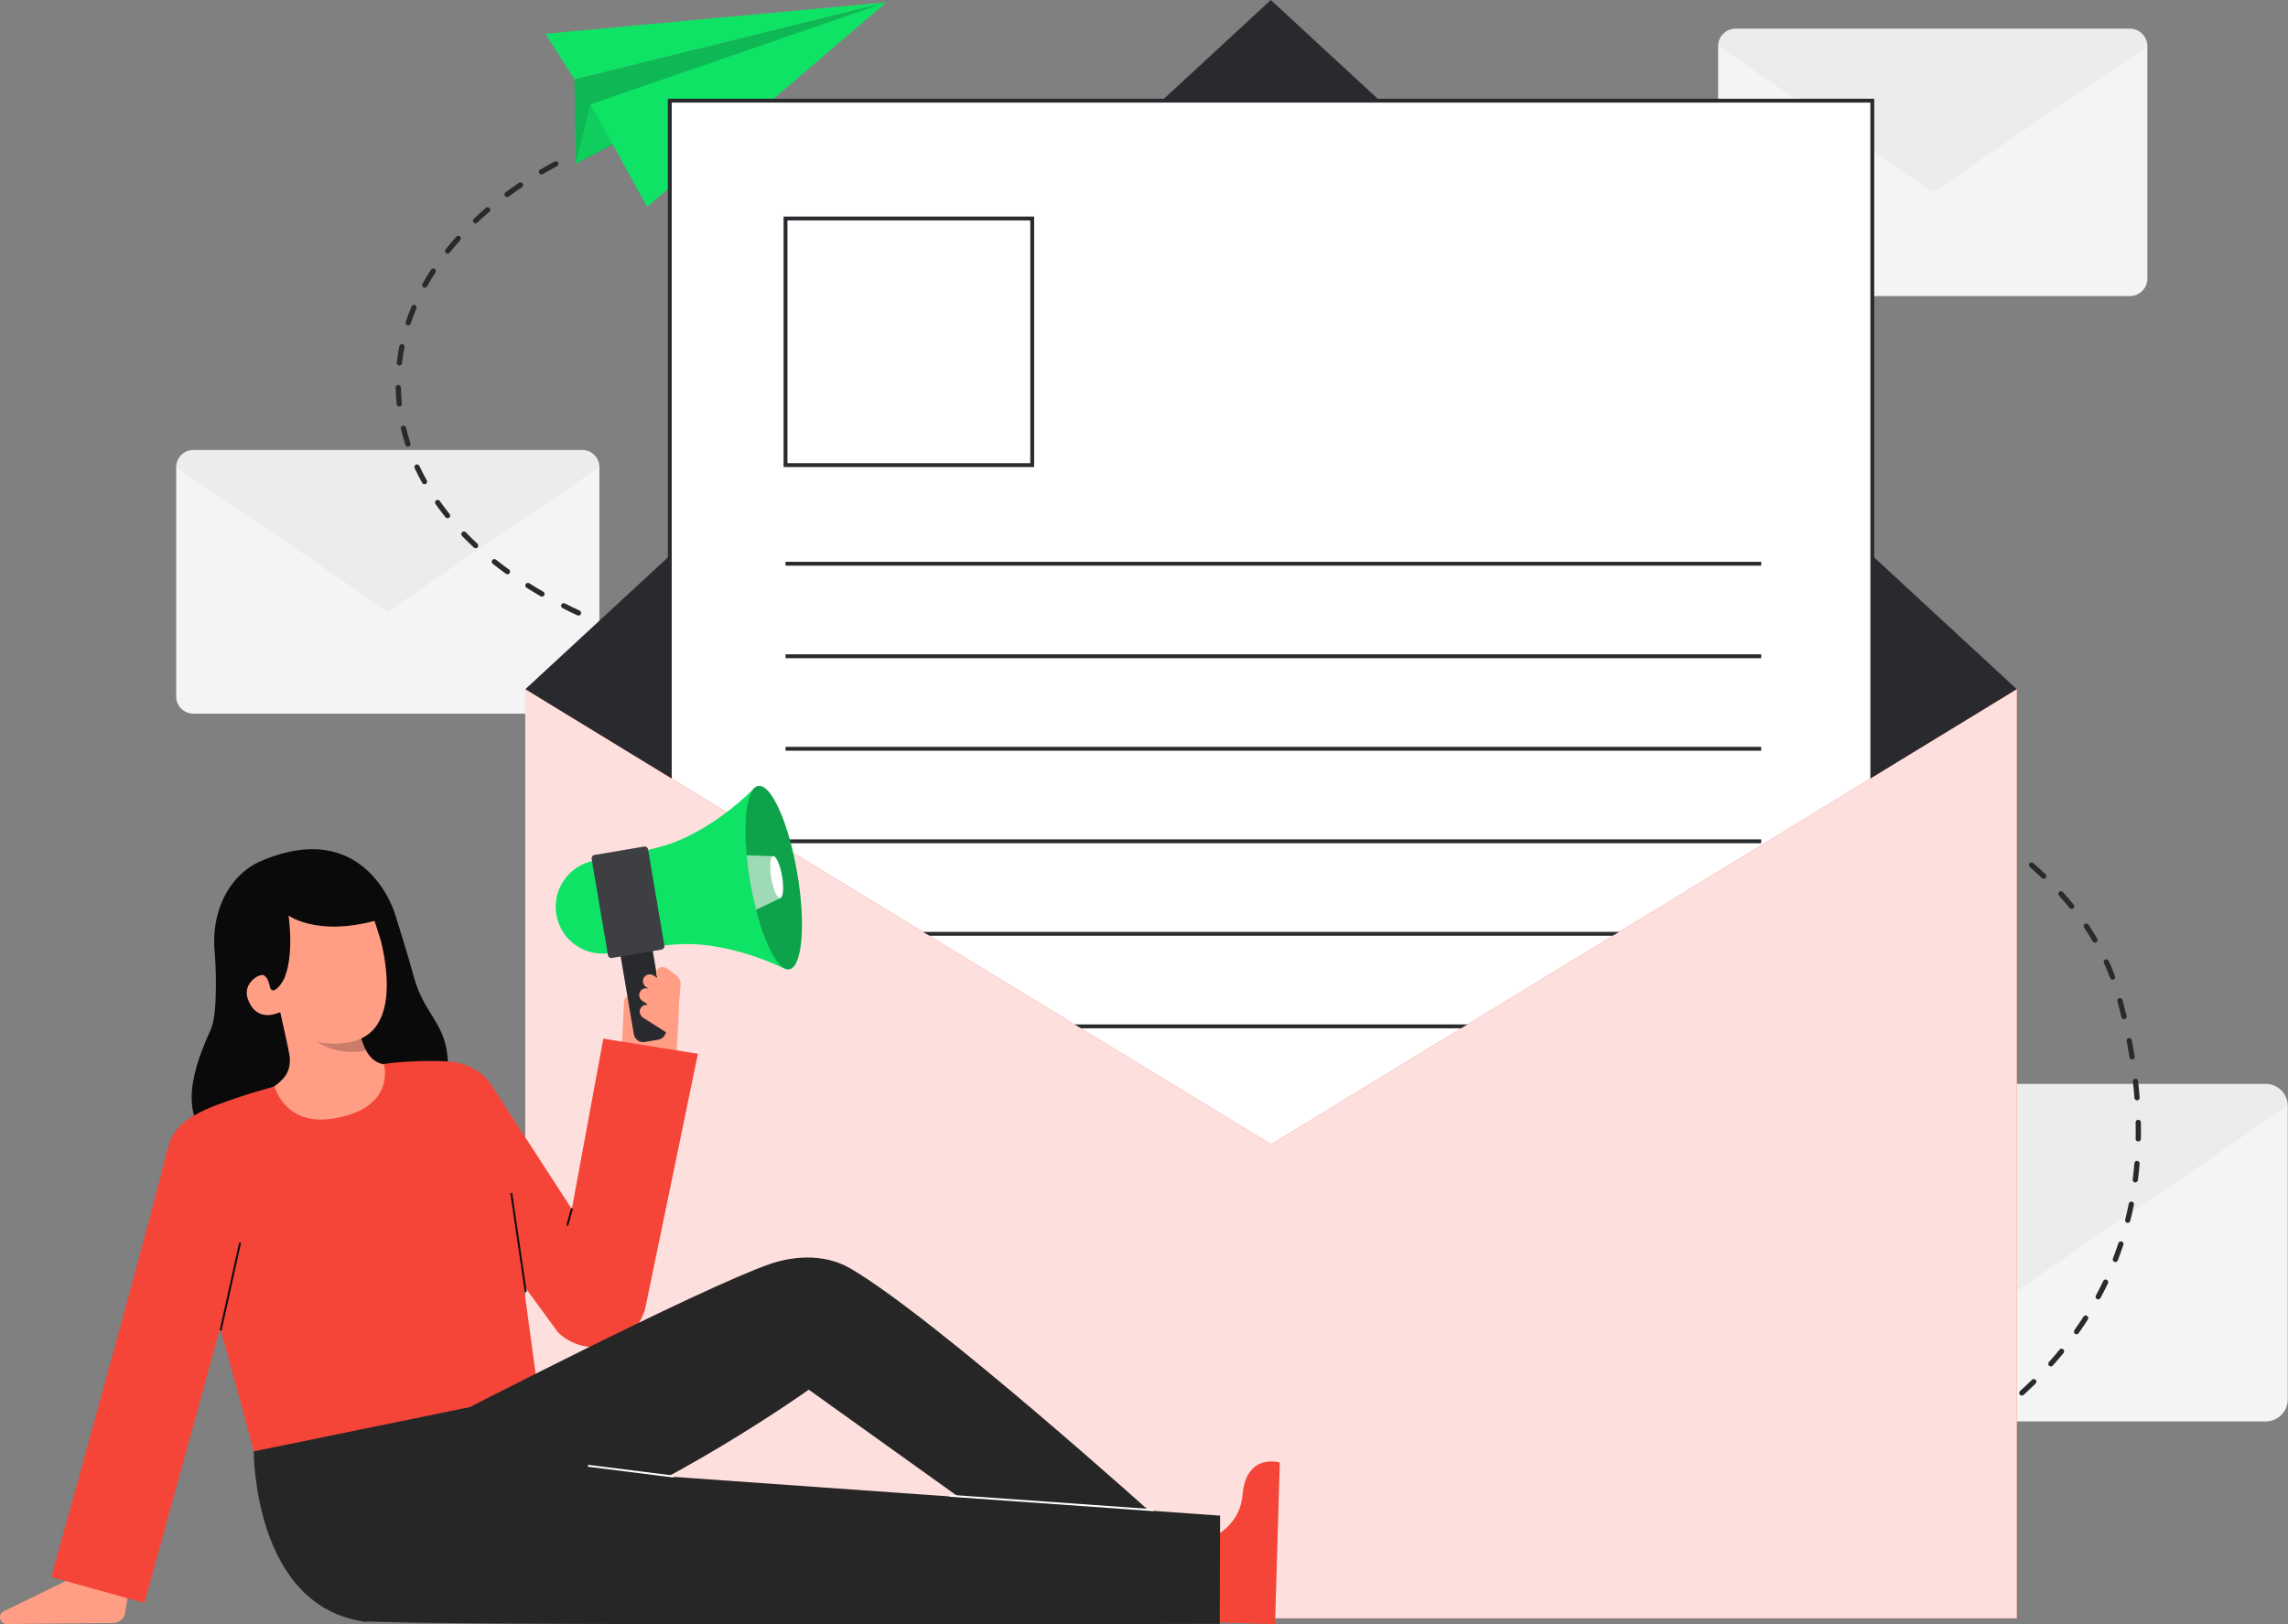 <svg width="3205" height="2276" viewBox="0 0 3205 2276" fill="none" xmlns="http://www.w3.org/2000/svg">
<rect x="0" y="0" width="3205" height="2276" fill="#808080" stroke="none"/>
<g clip-path="url(#clip0_424_4013)">
<path d="M2983.56 40.155H2431.17C2417.66 40.155 2406.71 51.104 2406.71 64.61V390.368C2406.71 403.874 2417.66 414.823 2431.17 414.823H2983.56C2997.07 414.823 3008.02 403.874 3008.02 390.368V64.61C3008.02 51.104 2997.07 40.155 2983.56 40.155Z" fill="#F4F4F4"/>
<g opacity="0.04">
<path d="M2983.57 40.155H2431.17C2417.7 40.155 2406.78 51.034 2406.71 64.488L2707.36 269.668L3008.02 64.488C3007.95 51.034 2997.02 40.155 2983.57 40.155Z" fill="#292A2E"/>
</g>
<path d="M3173.81 1518.73H2476.49C2459.45 1518.73 2445.62 1532.55 2445.62 1549.6V1960.82C2445.62 1977.87 2459.45 1991.69 2476.49 1991.69H3173.81C3190.86 1991.69 3204.68 1977.87 3204.68 1960.82V1549.6C3204.68 1532.55 3190.86 1518.73 3173.81 1518.73Z" fill="#F4F4F4"/>
<g opacity="0.04">
<path d="M3173.81 1518.73H2476.5C2459.5 1518.73 2445.71 1532.46 2445.62 1549.44L2825.15 1808.45L3204.67 1549.44C3204.58 1532.46 3190.8 1518.73 3173.81 1518.73Z" fill="#292A2E"/>
</g>
<path d="M815.535 630.524H270.869C257.553 630.524 246.758 641.319 246.758 654.636V975.835C246.758 989.152 257.553 999.947 270.869 999.947H815.535C828.851 999.947 839.646 989.152 839.646 975.835V654.636C839.646 641.319 828.851 630.524 815.535 630.524Z" fill="#F4F4F4"/>
<g opacity="0.04">
<path d="M815.536 630.524H270.873C257.595 630.524 246.824 641.249 246.754 654.517L543.198 856.823L839.642 654.517C839.574 641.249 828.801 630.524 815.536 630.524Z" fill="#292A2E"/>
</g>
<path d="M811.873 855.579C804.865 852.305 797.928 848.926 791.262 845.53C789.455 844.608 787.25 845.33 786.33 847.135C785.41 848.939 786.13 851.147 787.934 852.067C794.674 855.5 801.684 858.914 808.769 862.226C808.989 862.326 809.21 862.407 809.435 862.461C811.104 862.878 812.89 862.069 813.645 860.454C814.502 858.62 813.71 856.439 811.873 855.579Z" fill="#292A2E"/>
<path d="M919.048 896.331L918.523 896.169C911.324 893.967 904.144 891.675 897.177 889.354C895.264 888.737 893.181 889.752 892.54 891.675C891.901 893.596 892.94 895.674 894.861 896.312C901.885 898.65 909.124 900.961 916.348 903.168L916.924 903.344C916.984 903.363 917.043 903.379 917.1 903.393C918.986 903.864 920.929 902.779 921.497 900.898C922.084 898.958 920.988 896.913 919.051 896.326L919.048 896.331Z" fill="#292A2E"/>
<path d="M761.037 829.14C754.382 825.29 747.783 821.303 741.43 817.288C739.707 816.203 737.453 816.719 736.371 818.429C735.292 820.142 735.8 822.406 737.513 823.489C743.946 827.552 750.626 831.592 757.363 835.49C757.669 835.663 757.985 835.793 758.313 835.874C759.858 836.261 761.535 835.601 762.376 834.151C763.391 832.398 762.79 830.155 761.04 829.14H761.037Z" fill="#292A2E"/>
<path d="M974.305 912.719C966.844 910.56 959.46 908.406 952.172 906.258C950.137 905.652 948.187 906.796 947.616 908.736C947.042 910.679 948.154 912.719 950.097 913.292C957.396 915.446 964.793 917.602 972.268 919.764C972.312 919.777 972.355 919.788 972.401 919.799C974.305 920.275 976.259 919.163 976.811 917.261C977.373 915.316 976.253 913.281 974.308 912.721L974.305 912.719Z" fill="#292A2E"/>
<path d="M712.987 798.046C706.773 793.544 700.645 788.885 694.769 784.199C693.194 782.936 690.881 783.193 689.617 784.778C688.354 786.361 688.614 788.669 690.196 789.929C696.159 794.688 702.379 799.418 708.683 803.985C709.075 804.269 709.503 804.463 709.946 804.574C711.356 804.926 712.901 804.415 713.807 803.167C714.998 801.525 714.63 799.234 712.99 798.046H712.987Z" fill="#292A2E"/>
<path d="M864.729 877.831C857.581 875.126 850.398 872.293 843.38 869.404C841.515 868.63 839.362 869.525 838.594 871.398C837.823 873.27 838.715 875.412 840.588 876.184C847.671 879.1 854.919 881.96 862.131 884.687C862.267 884.741 862.405 884.782 862.543 884.817C864.323 885.263 866.192 884.314 866.858 882.555C867.575 880.661 866.623 878.543 864.726 877.829L864.729 877.831Z" fill="#292A2E"/>
<path d="M668.771 761.838C663.155 756.625 657.665 751.244 652.457 745.846C651.042 744.385 648.726 744.347 647.273 745.754C645.815 747.161 645.774 749.482 647.181 750.938C652.484 756.433 658.068 761.906 663.782 767.211C664.25 767.647 664.805 767.936 665.387 768.083C666.642 768.396 668.022 768.034 668.966 767.019C670.343 765.534 670.259 763.215 668.774 761.836L668.771 761.838Z" fill="#292A2E"/>
<path d="M668.551 312.003C674.017 306.83 679.741 301.687 685.561 296.72C687.1 295.405 687.284 293.092 685.969 291.553C684.66 290.01 682.341 289.826 680.802 291.144C674.885 296.192 669.068 301.419 663.508 306.679C662.039 308.07 661.974 310.394 663.368 311.863C663.866 312.388 664.482 312.737 665.137 312.899C666.311 313.194 667.607 312.899 668.554 312.003H668.551Z" fill="#292A2E"/>
<path d="M570.683 455.76C570.769 455.79 570.856 455.814 570.945 455.836C572.793 456.298 574.708 455.262 575.312 453.425C577.657 446.312 580.336 439.135 583.277 432.095C584.059 430.226 583.177 428.077 581.307 427.298C579.427 426.53 577.287 427.398 576.51 429.268C573.496 436.483 570.75 443.84 568.345 451.134C567.712 453.057 568.756 455.13 570.68 455.763L570.683 455.76Z" fill="#292A2E"/>
<path d="M563.146 508.877C563.977 501.423 565.146 493.867 566.62 486.413C567.015 484.425 565.692 482.469 563.736 482.103C561.747 481.708 559.818 483.002 559.426 484.988C557.911 492.644 556.71 500.406 555.855 508.063C555.649 509.908 556.851 511.588 558.606 512.026C558.766 512.067 558.928 512.094 559.093 512.113C561.106 512.337 562.919 510.887 563.144 508.874L563.146 508.877Z" fill="#292A2E"/>
<path d="M608.846 376.73C607.144 375.634 604.874 376.118 603.776 377.817C599.525 384.384 595.489 391.104 591.779 397.8C590.8 399.569 591.439 401.802 593.211 402.786C593.497 402.946 593.798 403.062 594.101 403.138C595.673 403.53 597.374 402.84 598.197 401.355C601.825 394.805 605.775 388.228 609.933 381.803C611.034 380.101 610.547 377.831 608.848 376.73H608.846Z" fill="#292A2E"/>
<path d="M561.562 542.915C561.524 540.889 559.855 539.276 557.828 539.314C555.802 539.352 554.192 541.024 554.227 543.047C554.371 550.796 554.857 558.642 555.675 566.372C555.84 567.943 556.981 569.183 558.431 569.545C558.837 569.645 559.267 569.68 559.708 569.632C561.721 569.421 563.182 567.616 562.969 565.601C562.173 558.082 561.7 550.45 561.562 542.912V542.915Z" fill="#292A2E"/>
<path d="M624.76 354.61C625.182 354.945 625.656 355.172 626.145 355.294C627.498 355.632 628.986 355.18 629.912 354.014C634.565 348.152 639.519 342.275 644.638 336.556C645.988 335.046 645.858 332.73 644.348 331.377C642.844 330.025 640.522 330.155 639.17 331.667C633.954 337.495 628.908 343.482 624.162 349.458C622.902 351.044 623.169 353.349 624.758 354.61H624.76Z" fill="#292A2E"/>
<path d="M587.443 652.81C586.586 650.972 584.408 650.174 582.574 651.027C580.737 651.882 579.938 654.059 580.791 655.897C584.018 662.847 587.59 669.83 591.407 676.656C591.921 677.576 592.771 678.184 593.718 678.422C594.591 678.642 595.546 678.542 596.396 678.065C598.165 677.078 598.796 674.846 597.808 673.074C594.083 666.41 590.593 659.592 587.443 652.81Z" fill="#292A2E"/>
<path d="M732.196 257.139C731.068 255.461 728.79 255.007 727.107 256.138C720.638 260.474 714.248 264.968 708.109 269.495C706.478 270.696 706.131 272.993 707.333 274.622C707.86 275.336 708.593 275.801 709.394 276.001C710.417 276.258 711.545 276.072 712.462 275.395C718.515 270.934 724.816 266.505 731.192 262.225C732.875 261.097 733.324 258.821 732.196 257.139Z" fill="#292A2E"/>
<path d="M629.784 720.187C624.982 714.232 620.358 708.11 616.045 701.985C614.874 700.332 612.59 699.934 610.935 701.1C609.279 702.266 608.881 704.555 610.05 706.211C614.457 712.463 619.176 718.715 624.078 724.795C624.597 725.439 625.293 725.861 626.039 726.047C627.116 726.315 628.301 726.096 629.235 725.344C630.812 724.072 631.055 721.767 629.784 720.187Z" fill="#292A2E"/>
<path d="M568.724 599.2C568.253 597.23 566.275 596.013 564.306 596.484C562.336 596.952 561.119 598.929 561.589 600.899C563.378 608.41 565.512 615.966 567.934 623.363C568.34 624.605 569.349 625.484 570.534 625.782C571.18 625.944 571.878 625.928 572.56 625.706C574.487 625.075 575.536 623.006 574.906 621.079C572.547 613.877 570.466 606.513 568.724 599.2Z" fill="#292A2E"/>
<path d="M781.83 227.862C780.878 226.074 778.652 225.4 776.869 226.353C770.024 230.005 763.209 233.809 756.61 237.664C754.862 238.684 754.272 240.933 755.295 242.68C755.814 243.568 756.648 244.158 757.57 244.388C758.466 244.612 759.448 244.499 760.311 243.995C766.826 240.189 773.56 236.431 780.318 232.822C782.104 231.867 782.783 229.648 781.828 227.86L781.83 227.862Z" fill="#292A2E"/>
<path d="M818.9 205.867C815.323 207.458 811.782 209.067 808.273 210.699C806.436 211.554 805.638 213.734 806.49 215.569C806.977 216.613 807.891 217.322 808.928 217.582C809.712 217.779 810.567 217.717 811.36 217.349C814.836 215.734 818.343 214.14 821.881 212.568C823.732 211.746 824.563 209.576 823.74 207.728C822.92 205.88 820.751 205.044 818.9 205.867Z" fill="#292A2E"/>
<path d="M2439.9 2134.53C2432.68 2135.93 2428.65 2136.56 2428.61 2136.56C2426.61 2136.88 2425.24 2138.75 2425.55 2140.75C2425.79 2142.25 2426.9 2143.4 2428.29 2143.75C2428.75 2143.86 2429.24 2143.89 2429.74 2143.81C2429.91 2143.79 2433.92 2143.16 2441.29 2141.73C2443.28 2141.34 2444.58 2139.42 2444.19 2137.43C2443.81 2135.44 2441.88 2134.14 2439.9 2134.53Z" fill="#292A2E"/>
<path d="M2989.85 1629.96C2989.23 1637.56 2988.42 1645.22 2987.46 1652.73C2987.22 1654.6 2988.42 1656.31 2990.2 1656.76C2990.34 1656.79 2990.49 1656.82 2990.63 1656.84C2992.64 1657.09 2994.48 1655.67 2994.73 1653.67C2995.71 1646.05 2996.52 1638.28 2997.16 1630.57C2997.33 1628.55 2995.82 1626.76 2993.81 1626.61C2991.79 1626.45 2990.02 1627.95 2989.85 1629.96Z" fill="#292A2E"/>
<path d="M2991.59 1595.65C2991.55 1597.39 2992.74 1598.88 2994.36 1599.28C2994.63 1599.35 2994.9 1599.38 2995.19 1599.39C2997.21 1599.43 2998.88 1597.82 2998.92 1595.79C2999.07 1588.18 2999.07 1580.37 2998.91 1572.59C2998.86 1570.57 2997.19 1568.97 2995.16 1569C2993.14 1569.04 2991.53 1570.72 2991.57 1572.74C2991.73 1580.42 2991.74 1588.14 2991.59 1595.65Z" fill="#292A2E"/>
<path d="M2985.77 1484.46C2986.24 1484.57 2986.74 1484.6 2987.24 1484.52C2989.24 1484.19 2990.6 1482.31 2990.27 1480.31C2989.04 1472.75 2987.67 1465.07 2986.2 1457.49C2985.81 1455.51 2983.89 1454.2 2981.9 1454.59C2979.91 1454.98 2978.61 1456.91 2979 1458.89C2980.46 1466.4 2981.81 1474 2983.03 1481.48C2983.27 1482.98 2984.38 1484.11 2985.76 1484.46L2985.77 1484.46Z" fill="#292A2E"/>
<path d="M2851.53 1933.42C2850.11 1931.97 2847.79 1931.96 2846.34 1933.38C2840.92 1938.7 2835.31 1943.99 2829.67 1949.1C2828.17 1950.46 2828.06 1952.78 2829.42 1954.28C2829.93 1954.84 2830.56 1955.2 2831.24 1955.37C2832.39 1955.66 2833.66 1955.39 2834.6 1954.54C2840.31 1949.36 2845.99 1944 2851.48 1938.61C2852.93 1937.19 2852.94 1934.87 2851.53 1933.43V1933.42Z" fill="#292A2E"/>
<path d="M2757.36 2005.43C2751.06 2009.66 2744.58 2013.86 2738.1 2017.93C2736.38 2019 2735.86 2021.27 2736.94 2022.98C2737.46 2023.82 2738.27 2024.37 2739.16 2024.59C2740.09 2024.83 2741.12 2024.69 2741.99 2024.15C2748.54 2020.04 2755.09 2015.79 2761.45 2011.52C2763.13 2010.39 2763.58 2008.12 2762.45 2006.44C2761.32 2004.75 2759.04 2004.31 2757.36 2005.43Z" fill="#292A2E"/>
<path d="M2971.7 1425.25C2972.03 1426.62 2973.1 1427.63 2974.38 1427.95C2974.94 1428.09 2975.53 1428.1 2976.12 1427.96C2978.09 1427.49 2979.3 1425.51 2978.83 1423.54C2977.06 1416.12 2975.14 1408.57 2973.14 1401.1C2972.62 1399.14 2970.6 1397.98 2968.65 1398.5C2966.7 1399.02 2965.54 1401.04 2966.06 1402.99C2968.04 1410.4 2969.94 1417.89 2971.7 1425.25L2971.7 1425.25Z" fill="#292A2E"/>
<path d="M2925.47 1295.65C2924.34 1293.97 2922.06 1293.52 2920.38 1294.65C2918.7 1295.78 2918.25 1298.05 2919.38 1299.74C2923.65 1306.09 2927.72 1312.59 2931.48 1319.05C2932 1319.94 2932.84 1320.53 2933.76 1320.76C2934.66 1320.98 2935.64 1320.87 2936.5 1320.37C2938.25 1319.35 2938.84 1317.1 2937.82 1315.35C2933.98 1308.76 2929.83 1302.13 2925.47 1295.64L2925.47 1295.65Z" fill="#292A2E"/>
<path d="M2808.69 1971.99C2807.42 1970.42 2805.11 1970.17 2803.53 1971.44C2797.66 1976.18 2791.57 1980.91 2785.43 1985.51C2783.81 1986.73 2783.48 1989.03 2784.69 1990.65C2785.22 1991.35 2785.95 1991.81 2786.74 1992C2787.77 1992.26 2788.9 1992.07 2789.82 1991.38C2796.04 1986.73 2802.2 1981.94 2808.14 1977.15C2809.72 1975.87 2809.96 1973.57 2808.69 1971.99Z" fill="#292A2E"/>
<path d="M2953.83 1346.3C2952.99 1344.45 2950.81 1343.64 2948.97 1344.48C2947.13 1345.31 2946.31 1347.49 2947.15 1349.33C2950.29 1356.24 2953.22 1363.33 2955.84 1370.4C2956.28 1371.57 2957.26 1372.39 2958.39 1372.67C2959.08 1372.85 2959.84 1372.82 2960.56 1372.56C2962.45 1371.85 2963.42 1369.74 2962.71 1367.84C2960.03 1360.62 2957.04 1353.37 2953.83 1346.3Z" fill="#292A2E"/>
<path d="M2972.06 1739.56C2970.13 1738.94 2968.06 1739.98 2967.43 1741.9C2965.04 1749.13 2962.46 1756.37 2959.74 1763.42C2959.01 1765.31 2959.95 1767.43 2961.84 1768.16C2961.98 1768.22 2962.12 1768.26 2962.27 1768.3C2964.04 1768.74 2965.9 1767.81 2966.58 1766.06C2969.35 1758.9 2971.98 1751.54 2974.39 1744.19C2975.03 1742.27 2973.98 1740.2 2972.06 1739.56Z" fill="#292A2E"/>
<path d="M2989.14 1688.05C2989.54 1686.06 2988.29 1684.03 2986.26 1683.74C2984.27 1683.34 2982.34 1684.63 2981.95 1686.62C2980.46 1694.1 2978.78 1701.61 2976.95 1708.95C2976.45 1710.91 2977.65 1712.9 2979.62 1713.39C2981.58 1713.88 2983.57 1712.69 2984.06 1710.72C2985.92 1703.28 2987.63 1695.65 2989.14 1688.05Z" fill="#292A2E"/>
<path d="M2951.08 1793.17C2949.24 1792.3 2947.07 1793.08 2946.2 1794.91C2942.95 1801.74 2939.47 1808.6 2935.87 1815.3C2934.91 1817.08 2935.58 1819.31 2937.36 1820.27C2937.63 1820.42 2937.92 1820.52 2938.21 1820.6C2939.8 1820.99 2941.51 1820.29 2942.33 1818.78C2945.99 1811.97 2949.52 1805 2952.82 1798.06C2953.69 1796.23 2952.91 1794.04 2951.08 1793.17Z" fill="#292A2E"/>
<path d="M2992.66 1541.68C2993.03 1541.77 2993.43 1541.81 2993.83 1541.78C2995.85 1541.62 2997.36 1539.86 2997.2 1537.84C2996.62 1530.24 2995.88 1522.48 2995.02 1514.75C2994.79 1512.74 2992.97 1511.29 2990.96 1511.52C2988.95 1511.75 2987.5 1513.56 2987.73 1515.57C2988.59 1523.21 2989.32 1530.89 2989.89 1538.4C2990.01 1540.02 2991.17 1541.31 2992.66 1541.68Z" fill="#292A2E"/>
<path d="M2890.11 1890.63C2888.54 1889.34 2886.23 1889.57 2884.95 1891.14C2880.16 1897 2875.14 1902.85 2870.06 1908.53C2868.71 1910.04 2868.84 1912.36 2870.35 1913.71C2870.81 1914.12 2871.34 1914.4 2871.9 1914.53C2873.18 1914.85 2874.58 1914.47 2875.53 1913.42C2880.68 1907.66 2885.76 1901.72 2890.63 1895.78C2891.91 1894.22 2891.68 1891.91 2890.11 1890.62L2890.11 1890.63Z" fill="#292A2E"/>
<path d="M2923.57 1843.75C2921.86 1842.65 2919.59 1843.16 2918.5 1844.87C2914.45 1851.22 2910.16 1857.61 2905.75 1863.85C2904.57 1865.5 2904.97 1867.79 2906.62 1868.96C2907 1869.23 2907.42 1869.42 2907.85 1869.53C2909.27 1869.88 2910.83 1869.36 2911.73 1868.09C2916.21 1861.75 2920.57 1855.27 2924.69 1848.81C2925.78 1847.1 2925.28 1844.84 2923.57 1843.75L2923.57 1843.75Z" fill="#292A2E"/>
<path d="M2495.81 2121.42C2488.36 2123.43 2480.85 2125.35 2473.51 2127.14C2471.54 2127.61 2470.33 2129.59 2470.81 2131.56C2471.14 2132.94 2472.21 2133.94 2473.49 2134.26C2474.04 2134.4 2474.64 2134.41 2475.24 2134.26C2482.65 2132.47 2490.21 2130.53 2497.72 2128.5C2499.67 2127.98 2500.83 2125.96 2500.3 2124.01C2499.78 2122.05 2497.76 2120.89 2495.81 2121.42Z" fill="#292A2E"/>
<path d="M2771.06 1160.49C2772.54 1160.86 2774.15 1160.27 2775.02 1158.92C2776.13 1157.23 2775.64 1154.96 2773.94 1153.85C2767.56 1149.72 2760.96 1145.58 2754.31 1141.54C2752.59 1140.49 2750.32 1141.04 2749.27 1142.77C2748.22 1144.5 2748.77 1146.76 2750.5 1147.81C2757.09 1151.81 2763.63 1155.92 2769.95 1160.01C2770.3 1160.24 2770.68 1160.4 2771.06 1160.49Z" fill="#292A2E"/>
<path d="M2550.88 2104.82C2543.66 2107.23 2536.29 2109.59 2528.96 2111.85C2527.03 2112.44 2525.94 2114.5 2526.54 2116.43C2526.93 2117.71 2527.95 2118.61 2529.16 2118.91C2529.78 2119.07 2530.46 2119.06 2531.12 2118.86C2538.5 2116.59 2545.93 2114.2 2553.2 2111.78C2555.12 2111.14 2556.16 2109.06 2555.52 2107.14C2554.88 2105.22 2552.8 2104.18 2550.88 2104.82L2550.88 2104.82Z" fill="#292A2E"/>
<path d="M2657.51 2061.99C2650.64 2065.26 2643.62 2068.5 2636.63 2071.61C2634.78 2072.43 2633.95 2074.6 2634.77 2076.45C2635.25 2077.52 2636.18 2078.25 2637.24 2078.51C2638 2078.71 2638.84 2078.65 2639.61 2078.31C2646.66 2075.17 2653.74 2071.91 2660.67 2068.61C2662.5 2067.74 2663.27 2065.55 2662.4 2063.73C2661.53 2061.9 2659.34 2061.13 2657.51 2061.99Z" fill="#292A2E"/>
<path d="M2708.49 2035.54C2701.91 2039.26 2695.12 2042.96 2688.33 2046.54C2686.54 2047.49 2685.85 2049.71 2686.8 2051.5C2687.3 2052.46 2688.18 2053.1 2689.16 2053.35C2690 2053.56 2690.92 2053.47 2691.75 2053.03C2698.61 2049.42 2705.45 2045.68 2712.1 2041.92C2713.86 2040.93 2714.49 2038.69 2713.49 2036.93C2712.5 2035.16 2710.26 2034.54 2708.49 2035.54Z" fill="#292A2E"/>
<path d="M2901 1273.48C2902.08 1273.75 2903.27 1273.53 2904.2 1272.77C2905.78 1271.5 2906.02 1269.19 2904.74 1267.61C2899.96 1261.7 2894.88 1255.76 2889.63 1249.96C2888.27 1248.45 2885.95 1248.34 2884.46 1249.69C2882.95 1251.05 2882.84 1253.37 2884.19 1254.87C2889.35 1260.58 2894.34 1266.42 2899.04 1272.23C2899.56 1272.87 2900.26 1273.29 2901 1273.48V1273.48Z" fill="#292A2E"/>
<path d="M2604.86 2085.03C2597.85 2087.84 2590.63 2090.63 2583.41 2093.33C2581.51 2094.04 2580.55 2096.15 2581.26 2098.05C2581.7 2099.22 2582.67 2100.04 2583.8 2100.32C2584.5 2100.49 2585.25 2100.47 2585.97 2100.2C2593.25 2097.48 2600.52 2094.67 2607.59 2091.83C2609.47 2091.08 2610.38 2088.94 2609.63 2087.06C2608.87 2085.18 2606.74 2084.27 2604.86 2085.03Z" fill="#292A2E"/>
<path d="M2861.9 1231.23C2863.14 1231.53 2864.5 1231.19 2865.45 1230.2C2866.84 1228.73 2866.79 1226.41 2865.32 1225.02C2859.84 1219.78 2854.07 1214.52 2848.18 1209.37C2846.66 1208.05 2844.33 1208.19 2843 1209.72C2841.67 1211.24 2841.83 1213.56 2843.35 1214.89C2849.17 1219.97 2854.86 1225.16 2860.26 1230.32C2860.73 1230.77 2861.3 1231.08 2861.9 1231.23H2861.9Z" fill="#292A2E"/>
<path d="M2818.15 1193.74C2819.52 1194.09 2821.02 1193.61 2821.94 1192.43C2823.18 1190.83 2822.89 1188.52 2821.28 1187.28C2815.29 1182.65 2809.03 1177.99 2802.68 1173.43C2801.04 1172.25 2798.75 1172.63 2797.56 1174.27C2796.38 1175.92 2796.76 1178.21 2798.4 1179.39C2804.69 1183.9 2810.88 1188.5 2816.8 1193.08C2817.21 1193.41 2817.67 1193.62 2818.15 1193.74H2818.15Z" fill="#292A2E"/>
<path d="M804.691 111.22L806.469 229.483L1241.68 3.149L804.691 111.22Z" fill="#0FE366"/>
<path opacity="0.2" d="M804.691 111.22L806.469 229.483L1241.68 3.149L804.691 111.22Z" fill="#0A0A0A"/>
<path d="M827.294 146.151L806.473 229.483L1139.45 49.795L827.294 146.151Z" fill="#0FE366"/>
<path opacity="0.1" d="M827.294 146.151L806.473 229.483L1139.45 49.795L827.294 146.151Z" fill="#0A0A0A"/>
<path d="M764.141 47.284L1241.68 3.149L906.477 289.883L827.292 146.151L1241.68 3.149L804.693 111.22L764.141 47.284Z" fill="#0FE366"/>
<path d="M735.789 965.768L1780.47 1630.47L2825.15 965.768L1780.11 0L735.789 965.768Z" fill="#292A2E"/>
<path d="M2622.71 141.057H938.234V1982.06H2622.71V141.057Z" fill="white"/>
<path d="M2625.41 1984.77H935.527V138.351H2625.41V1984.77ZM940.938 1979.36H2620V143.762H940.938V1979.36Z" fill="#292A2E"/>
<path d="M1445.91 306.149H1100.34V651.727H1445.91V306.149Z" fill="white"/>
<path d="M1448.62 654.433H1097.63V303.441H1448.62V654.433ZM1103.04 649.022H1443.2V308.854H1103.04V649.022Z" fill="#292A2E"/>
<path d="M2467.05 787.186H1100.33V792.597H2467.05V787.186Z" fill="#292A2E"/>
<path d="M2467.05 916.831H1100.33V922.242H2467.05V916.831Z" fill="#292A2E"/>
<path d="M2467.05 1046.48H1100.33V1051.89H2467.05V1046.48Z" fill="#292A2E"/>
<path d="M2467.05 1176.13H1100.33V1181.54H2467.05V1176.13Z" fill="#292A2E"/>
<path d="M2467.05 1305.77H1100.33V1311.18H2467.05V1305.77Z" fill="#292A2E"/>
<path d="M2467.05 1435.42H1100.33V1440.83H2467.05V1435.42Z" fill="#292A2E"/>
<path d="M2825.15 2267.63H735.789V965.768L1780.47 1603.42L2825.15 965.768V2267.63Z" fill="#F54538"/>
<path opacity="0.83" d="M2825.15 2267.63H735.789V965.768L1780.47 1603.42L2825.15 965.768V2267.63Z" fill="white"/>
<path d="M181.187 2222.58L175.338 2259.65C174.028 2267.94 166.924 2274.07 158.531 2274.15L9.537 2275.6C-0.517 2275.7 -3.723 2262.09 5.313 2257.69L94.763 2214.11L181.184 2222.58L181.187 2222.58Z" fill="#FF9E85"/>
<path d="M355.473 2033.65C355.473 2033.65 354.466 2252.3 512.697 2272.53L661.665 2136.2L754.022 1951.98L408.327 1990.12L355.473 2033.65Z" fill="#262626"/>
<path d="M351.21 2021.74L350.739 2021.86C350.739 2021.86 349.2 2012.6 351.21 2021.74Z" fill="#333333"/>
<path d="M950.688 1388.45C950.658 1388.36 950.561 1388.31 950.504 1388.23L952 1385.22C954.07 1381.05 953.144 1375.82 949.438 1373C944.449 1369.21 937.547 1371.02 934.907 1376.34L931.454 1383.3C931.419 1383.27 931.417 1383.23 931.379 1383.21C931.333 1383.18 931.273 1383.21 931.225 1383.19C932.261 1378.92 930.267 1374.35 926.16 1372.31C921.279 1369.47 915.665 1373.57 913.433 1378.06L892.666 1418.16L893.285 1405.17C893.534 1399.96 889.855 1395.11 884.668 1394.59C879.136 1394.03 874.336 1398.23 874.076 1403.71L870.697 1474.63C869.872 1491.93 882.961 1506.74 900.228 1508.06C919.932 1509.56 938.575 1498.96 947.357 1481.26C947.357 1481.26 953.718 1384.77 950.693 1388.46L950.688 1388.45Z" fill="#FF9E85"/>
<path d="M890.697 1271.76L871.818 1274.95C864.609 1276.17 859.754 1283.01 860.974 1290.22L887.875 1449.19C889.094 1456.4 895.927 1461.26 903.136 1460.04L922.014 1456.84C929.223 1455.62 934.078 1448.79 932.858 1441.58L905.958 1282.6C904.738 1275.4 897.905 1270.54 890.697 1271.76Z" fill="#292A2E"/>
<path d="M838.816 1204.89L833.048 1205.87C797.317 1211.92 773.253 1245.78 779.299 1281.51C785.345 1317.25 819.212 1341.31 854.943 1335.26L860.71 1334.29C896.441 1328.24 920.506 1294.38 914.46 1258.64C908.414 1222.91 874.547 1198.85 838.816 1204.89Z" fill="#0FE366"/>
<path d="M1059.1 1274.76L1046.78 1280.67L1032.79 1197.94L1045.92 1198.4C1047 1210.18 1048.6 1222.56 1050.76 1235.31C1053.11 1249.18 1055.93 1262.43 1059.1 1274.76V1274.76Z" fill="#F54538"/>
<path d="M1095.51 1227.74C1098.26 1243.99 1097.1 1257.73 1092.92 1258.43C1092.08 1258.57 1091.2 1258.19 1090.29 1257.35C1090.29 1257.35 1090.29 1257.35 1090.28 1257.35C1086.61 1253.98 1082.57 1243.31 1080.37 1230.31C1078.33 1218.23 1078.45 1207.54 1080.36 1202.56C1081.02 1200.84 1081.89 1199.8 1082.97 1199.62C1087.14 1198.92 1092.76 1211.51 1095.51 1227.74Z" fill="#F54538"/>
<path d="M1050.8 1235.58C1050.79 1235.49 1050.77 1235.4 1050.76 1235.31C1041.83 1182.56 1048.92 1125.4 1057.29 1103.64C1024.53 1136.86 976.836 1170.72 932.054 1184.46C913.984 1190 891.875 1195.06 858.289 1200.7L880.482 1331.85C914.055 1326.13 936.594 1323.63 955.484 1322.92C1002.29 1321.16 1058.47 1337.45 1100.33 1358.04C1085.27 1340.25 1059.78 1288.59 1050.85 1235.85C1050.84 1235.75 1050.82 1235.67 1050.8 1235.58L1050.8 1235.58Z" fill="#0FE366"/>
<path d="M902.26 1186.22L832.753 1197.98C830.132 1198.42 828.367 1200.91 828.811 1203.53L851.624 1338.35C852.068 1340.97 854.552 1342.74 857.173 1342.29L926.679 1330.53C929.3 1330.09 931.066 1327.61 930.622 1324.98L907.808 1190.16C907.365 1187.54 904.881 1185.77 902.26 1186.22Z" fill="#292A2E"/>
<path opacity="0.1" d="M902.26 1186.22L832.753 1197.98C830.132 1198.42 828.367 1200.91 828.811 1203.53L851.624 1338.35C852.068 1340.97 854.552 1342.74 857.173 1342.29L926.679 1330.53C929.3 1330.09 931.066 1327.61 930.622 1324.98L907.808 1190.16C907.365 1187.54 904.881 1185.77 902.26 1186.22Z" fill="white"/>
<path d="M1116.86 1224.12C1128.87 1295.06 1123.78 1355.07 1105.54 1358.15C1101.91 1358.77 1098.03 1357.09 1094.07 1353.42C1094.05 1353.43 1094.05 1353.41 1094.03 1353.41C1078 1338.69 1060.36 1292.1 1050.75 1235.31C1041.83 1182.57 1042.34 1135.88 1050.71 1114.12C1053.59 1106.62 1057.39 1102.09 1062.08 1101.3C1080.32 1098.21 1104.86 1153.2 1116.86 1224.12H1116.86Z" fill="#0FE366"/>
<path opacity="0.3" d="M1116.86 1224.12C1128.87 1295.06 1123.78 1355.07 1105.54 1358.15C1101.91 1358.77 1098.03 1357.09 1094.07 1353.42C1094.05 1353.43 1094.05 1353.41 1094.03 1353.41C1078 1338.69 1060.36 1292.1 1050.75 1235.31C1041.83 1182.57 1042.34 1135.88 1050.71 1114.12C1053.59 1106.62 1057.39 1102.09 1062.08 1101.3C1080.32 1098.21 1104.86 1153.2 1116.86 1224.12H1116.86Z" fill="#0C0C0C"/>
<path opacity="0.6" d="M1082.98 1199.7L1092.93 1258.51L1059.09 1274.76C1055.93 1262.43 1053.1 1249.17 1050.76 1235.31C1048.6 1222.56 1047 1210.17 1045.92 1198.4L1082.98 1199.7Z" fill="white"/>
<path d="M1095.51 1227.74C1098.26 1243.99 1097.1 1257.73 1092.92 1258.43C1092.08 1258.57 1091.2 1258.19 1090.29 1257.35C1090.29 1257.35 1090.29 1257.35 1090.28 1257.35C1086.61 1253.98 1082.57 1243.31 1080.37 1230.31C1078.33 1218.23 1078.45 1207.54 1080.36 1202.56C1081.02 1200.84 1081.89 1199.8 1082.97 1199.62C1087.14 1198.92 1092.76 1211.51 1095.51 1227.74Z" fill="white"/>
<path d="M896.793 1413.78C898.541 1409.83 902.434 1407.78 906.303 1408.05C906.295 1407.88 906.287 1407.7 906.384 1407.54C906.56 1407.26 906.855 1407.17 907.153 1407.18L900.24 1402.78C896.063 1400.12 894.117 1394.75 896.244 1390.28C898.449 1385.64 903.657 1383.72 908.151 1385.3C908.129 1385.21 908.186 1385.12 908.197 1385.02L905.356 1383.22C901.425 1380.72 899.515 1375.77 901.227 1371.44C903.533 1365.61 910.375 1363.58 915.388 1366.77L921.944 1370.94C921.96 1370.9 921.941 1370.86 921.962 1370.82C921.987 1370.77 922.052 1370.77 922.087 1370.73C918.989 1367.61 918.329 1362.66 920.788 1358.79C923.496 1353.84 930.42 1354.44 934.657 1357.13L947.348 1366.65C951.328 1369.64 953.538 1374.41 953.257 1379.38C952.058 1400.54 947.608 1455.71 934.083 1447.12L900.784 1425.95C896.942 1423.5 894.953 1417.95 896.793 1413.78Z" fill="#FF9E85"/>
<path d="M845.139 1455.34L801.01 1694.14L688.209 1520.29L602.031 1621.53L781.766 1867.03L783.289 1868.45C791.357 1875.81 801.188 1881.48 812.384 1884.72C851.451 1896.04 892.299 1873.55 903.618 1834.48L977.646 1476.6L845.139 1455.34Z" fill="#F54538"/>
<path d="M794.891 1717.63C794.771 1717.63 794.65 1717.61 794.528 1717.57C793.808 1717.38 793.386 1716.63 793.584 1715.91L799.704 1693.78C799.904 1693.05 800.659 1692.63 801.368 1692.83C802.087 1693.03 802.509 1693.78 802.312 1694.49L796.192 1716.63C796.027 1717.23 795.483 1717.63 794.891 1717.63Z" fill="#0C0C0C"/>
<path d="M301.166 1338.89C301.166 1338.89 306.683 1418.02 295 1443.32C261.368 1516.14 255.47 1570.71 302.378 1605.31C349.286 1639.9 617.344 1607.49 626.394 1513.53C634.013 1434.42 596.314 1430.66 579.576 1368.23C572 1339.99 553.478 1281.09 553.478 1281.09L301.169 1338.89L301.166 1338.89Z" fill="#0A0A0A"/>
<path d="M560.162 1492.72C559.694 1492.75 571.381 1577.93 472.141 1590.06C403.44 1598.47 365.003 1531.46 363.453 1531.77C370.441 1528.76 382.283 1524.06 385.181 1521.68C394.699 1513.83 406.7 1505.25 406.016 1483.86C405.621 1471.54 390.108 1411.17 388.736 1398.9L497.259 1401.4C500.884 1427.18 502.491 1488.3 540.19 1491.67C546.461 1492.22 553.16 1492.54 560.162 1492.72Z" fill="#FF9E85"/>
<path opacity="0.22" d="M512.829 1472.01C510.421 1467.61 508.733 1463.69 506.493 1456.5C502.486 1443.65 500.822 1431.43 499.702 1418.86C478.156 1420.25 456.244 1415.43 437.265 1405.14C436.753 1412.65 432.343 1445.9 436.629 1452.08C444.732 1463.78 475.001 1479.54 512.829 1472.01Z" fill="#0C0C0C"/>
<path d="M492.85 1459.62C451.889 1468.75 405.135 1457.52 387.233 1403.68L362.147 1356.33C344.245 1302.49 358.011 1249.43 408.704 1232.58C459.399 1215.72 503.502 1227.29 521.407 1281.13C521.407 1281.13 532.12 1311.87 534.558 1322.43C543.743 1362.25 555.003 1445.79 492.85 1459.63V1459.62Z" fill="#FF9E85"/>
<path d="M322.872 1379.31L383.621 1387.58C417.013 1368.52 404.186 1282.84 404.186 1282.84C404.186 1282.84 452.72 1318.87 553.478 1281.08C553.478 1281.08 513.713 1143.51 365.806 1206.37C318.113 1226.64 289.919 1285.94 303.336 1352.05C312.737 1398.37 322.872 1379.31 322.872 1379.31V1379.31Z" fill="#0A0A0A"/>
<path d="M386.907 1420.26C371.502 1425.39 354.465 1421.96 346.817 1398.75C341.736 1383.33 352.95 1369.6 368.355 1364.47L379.726 1372.16L400.153 1415.86L386.907 1420.26Z" fill="#FF9E85"/>
<path d="M345.543 1356.42L347.783 1378.49C351.279 1372.91 356.836 1368.61 363.719 1366.83C365.426 1366.37 367.154 1366.16 368.859 1366.07C380.487 1372.98 375.071 1389.19 383.623 1387.58C388.479 1386.66 398.076 1373.61 399.783 1366.09C400.865 1361.32 386.296 1345.54 385.703 1340.69L345.543 1356.42Z" fill="#0A0A0A"/>
<path d="M713.216 1648.46C717.45 1684.41 747.995 1907.86 754.023 1951.98L355.474 2033.65C345.179 1994.86 299.892 1825.27 275.624 1750.26C252.462 1678.68 230.575 1642.26 236.186 1607.52C242.733 1566.96 296.283 1550.73 330.978 1538.58C352.165 1531.17 384.507 1522.33 384.507 1522.33C384.507 1522.33 398.786 1577.9 465.596 1567.47C556.544 1553.26 537.513 1490.98 537.96 1490.89C552.553 1487.9 625.347 1482.95 648.217 1490.86C710.535 1512.38 704.258 1572.26 713.219 1648.45L713.216 1648.46Z" fill="#F54538"/>
<path d="M717.564 1671.62L714.887 1672.02L735.135 1810.78L737.812 1810.39L717.564 1671.62Z" fill="#0C0C0C"/>
<path d="M202.141 2246.02L71.82 2209.75C132.112 1993.1 229.992 1636.78 235.968 1602.94C235.895 1603.35 235.249 1607.17 235.327 1612.62L370.588 1610.71C370.778 1624.03 370.891 1632.07 285.308 1944.71C244.217 2094.8 202.561 2244.52 202.144 2246.02H202.141Z" fill="#F54538"/>
<path d="M335.029 1740.93L307.711 1863.98L310.352 1864.57L337.671 1741.51L335.029 1740.93Z" fill="#0C0C0C"/>
<path d="M625.394 1988.44C625.394 1988.44 980.767 1804.85 1079.2 1770.89C1104.7 1762.1 1151.29 1754 1191.23 1777.35C1310.37 1847.01 1624.98 2130.66 1624.98 2130.66L1548.56 2244.86L1132.94 1947.21C1132.94 1947.21 933.797 2089.29 754.022 2151.77L572.559 2130.33L625.394 1988.45V1988.44Z" fill="#262626"/>
<path d="M1671.7 2163.69C1671.7 2163.69 1735.36 2153.35 1740.63 2094.19C1745.9 2035.03 1792.73 2049.28 1792.73 2049.28L1786.06 2275.73L1672.92 2272.4L1671.7 2163.69Z" fill="#F54538"/>
<path d="M512.696 2272.53C512.696 2272.53 493.69 2271.26 536.845 2272.69C697.814 2277.99 1708.6 2275.34 1708.6 2275.34L1709.11 2123.71L513.037 2038.85L512.699 2272.54L512.696 2272.53Z" fill="#262626"/>
<path d="M942.653 2070.17C942.597 2070.17 942.54 2070.17 942.483 2070.16L824.591 2055.3C823.85 2055.21 823.325 2054.54 823.417 2053.79C823.511 2053.05 824.174 2052.5 824.929 2052.62L942.821 2067.48C943.562 2067.57 944.087 2068.24 943.995 2068.99C943.909 2069.67 943.327 2070.17 942.653 2070.17Z" fill="white"/>
<path d="M1614.65 2117.32C1614.62 2117.32 1614.58 2117.32 1614.55 2117.32L1331.29 2097.25C1330.54 2097.2 1329.98 2096.55 1330.03 2095.81C1330.09 2095.06 1330.75 2094.47 1331.48 2094.55L1614.74 2114.62C1615.49 2114.68 1616.05 2115.32 1616 2116.07C1615.94 2116.78 1615.35 2117.33 1614.65 2117.33V2117.32Z" fill="white"/>
</g>
<defs>
<clipPath id="clip0_424_4013">
<rect width="3204.68" height="2276" fill="white"/>
</clipPath>
</defs>
</svg>
